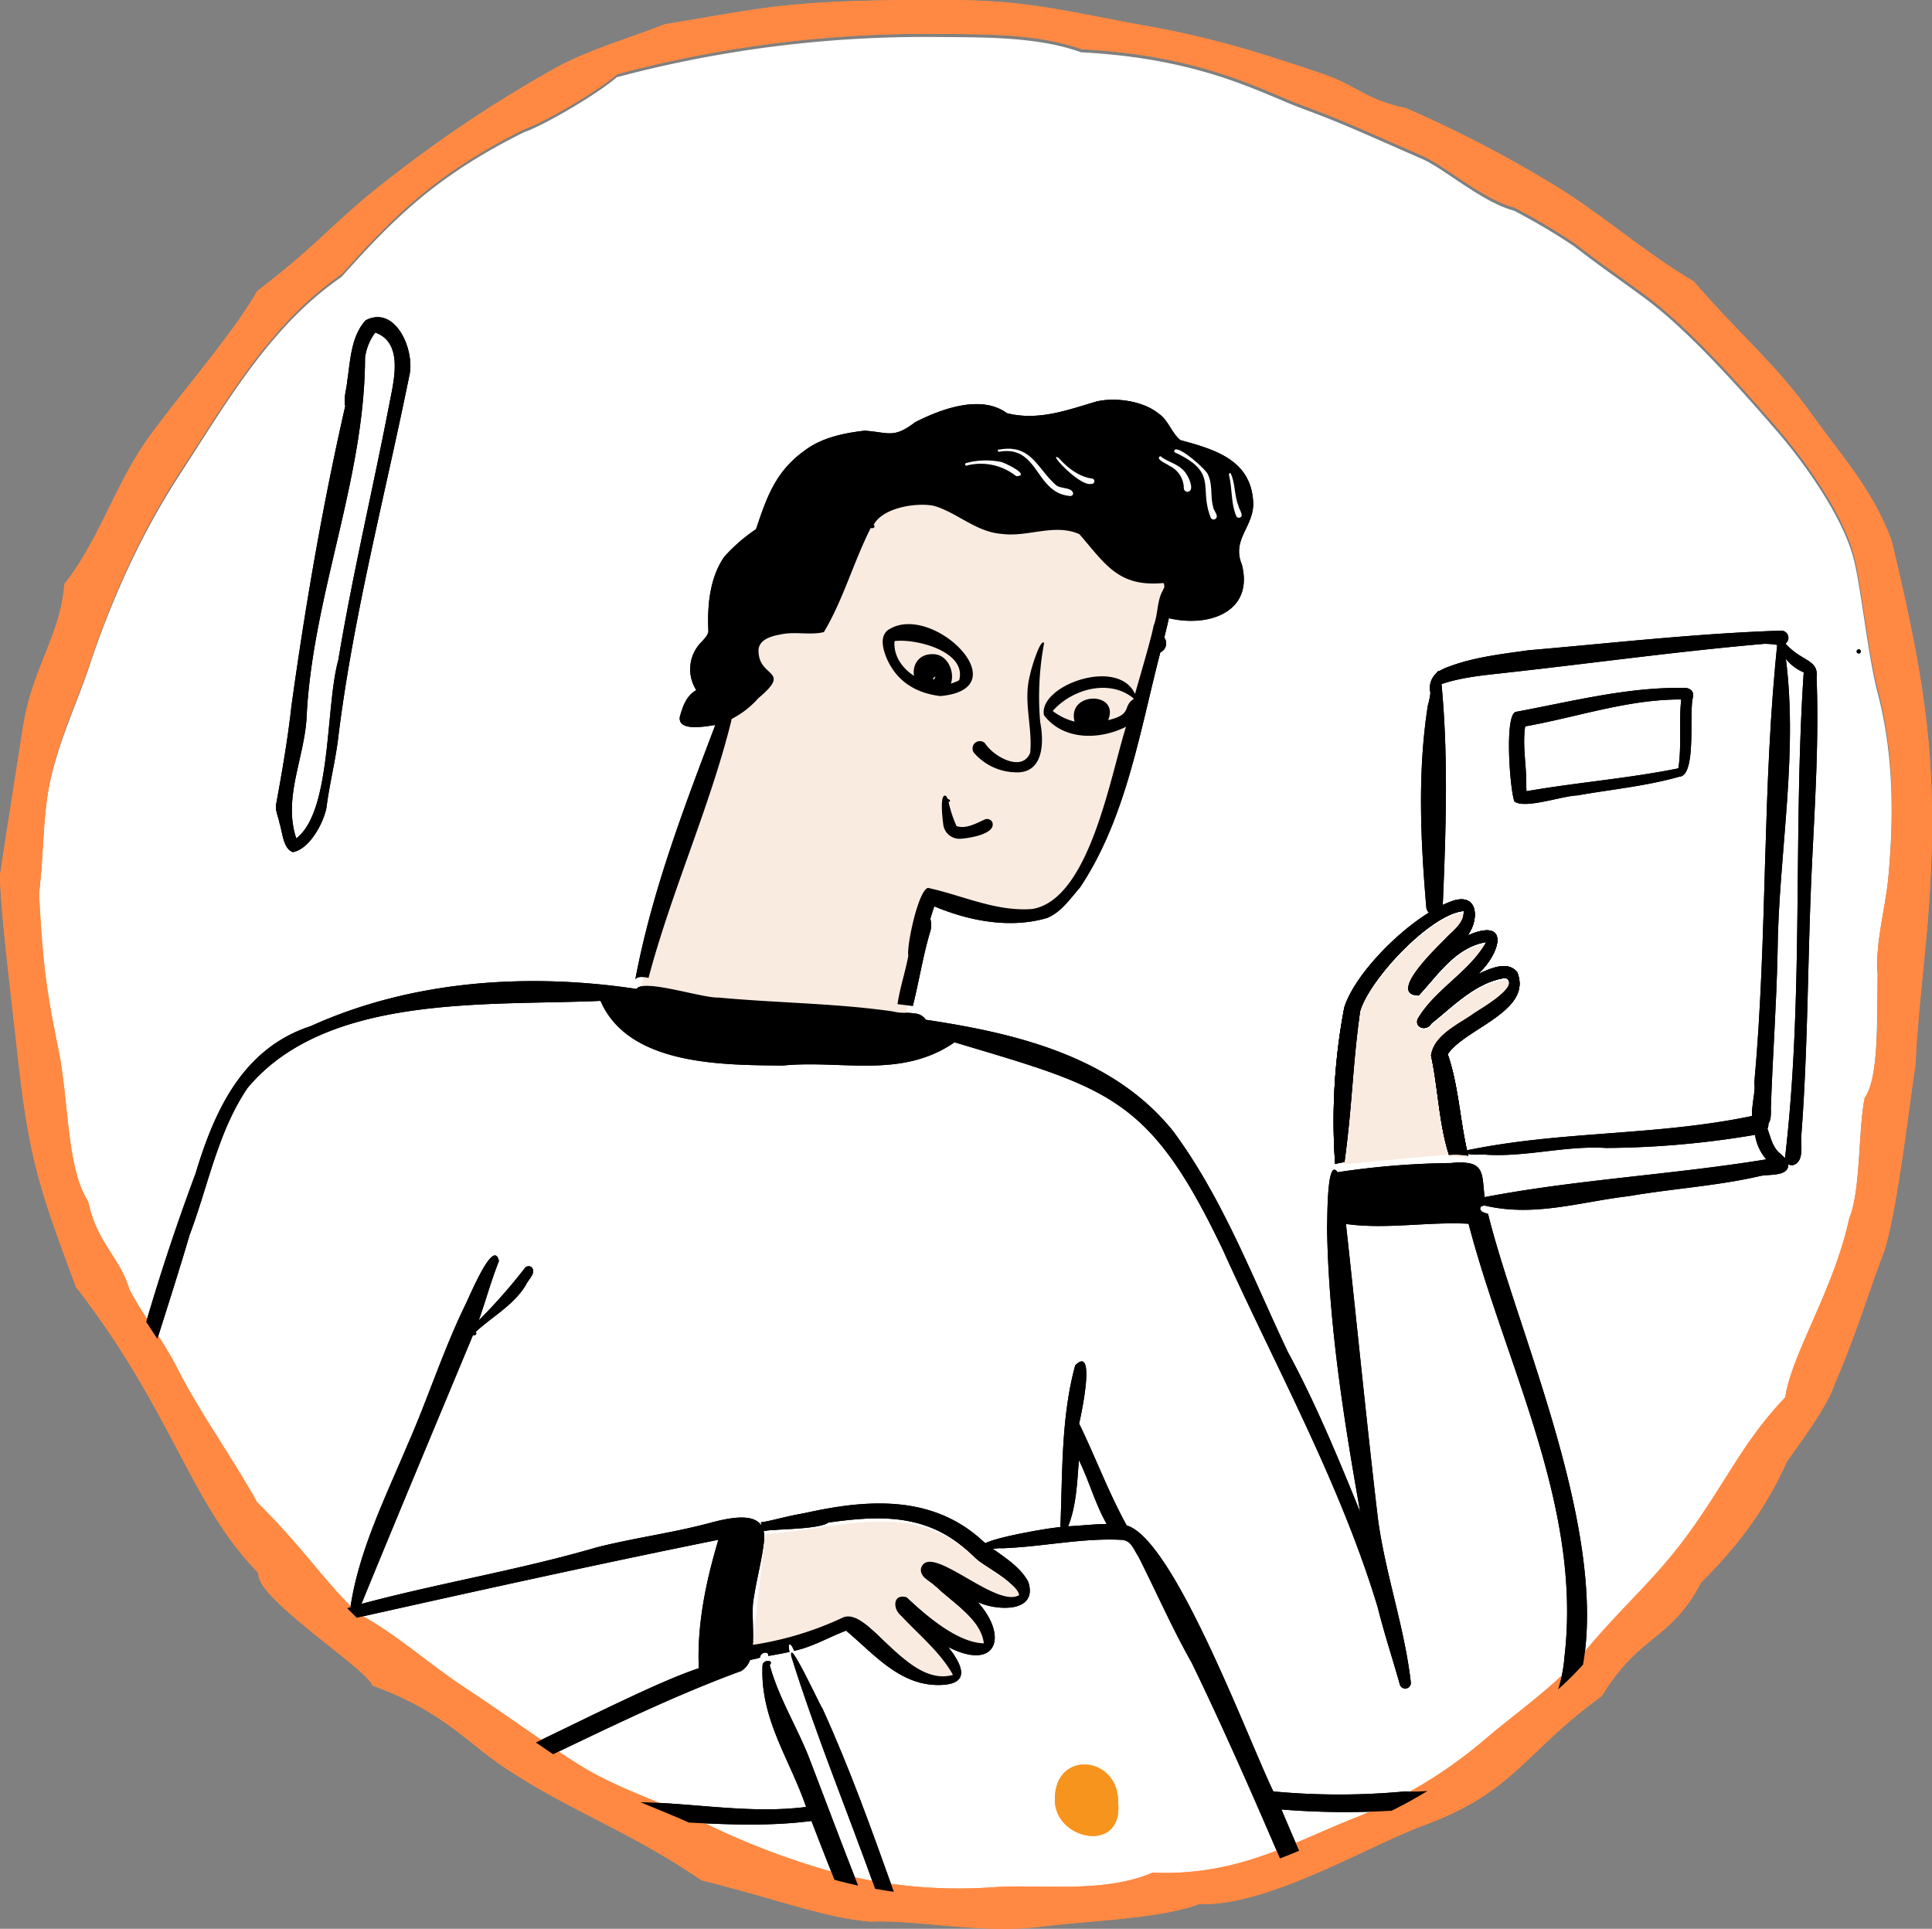 <?xml version="1.0" encoding="UTF-8"?>
<svg xmlns="http://www.w3.org/2000/svg" xmlns:xlink="http://www.w3.org/1999/xlink" width="353.07" height="352.47" viewBox="0 0 353.07 352.47">
  <rect x="0" y="0" width="353.07" height="352.47" fill="#808080" stroke="none"/>
  <defs>
    <clipPath id="clip-path">
      <rect id="Rechteck_145" data-name="Rechteck 145" width="263.301" height="166.422"></rect>
    </clipPath>
  </defs>
  <g id="illu_werkstudent" transform="translate(-1096.047 -6047.832)">
    <path id="Pfad_2850" data-name="Pfad 2850" d="M920.2,755.347c-.48-5.263,1.4-11.436,1.954-17.435,1.017-11.1,1.017-22.629-1.954-33.933-1.768-6.753-2.995-19.061-4.36-24.393-2.036-7.875-9.224-17.772-13.854-23.149-8.929-10.363-17.346-19.368-24.379-24.555-5.219-3.853-7.3-5.169-13.008-9.554a118.933,118.933,0,0,0-10.843-6.4c-5.875-1.566-12.71-7.678-16.837-9.471-8.339-3.622-14.6-6.542-21.222-8.945-8.039-2.915-18.661-9.355-41.039-10.522-8.312-2.982-18.249-2.718-27.988-2.807a218.655,218.655,0,0,0-56.886,7.366c-3.341,2.982-13.454,8.887-16.846,10-15.586,7.75-23.291,15.109-33.44,26.483-13.071,9.03-20.809,22.676-29.415,35.885a139.468,139.468,0,0,0-9.086,16.278A164.8,164.8,0,0,0,593.5,698.9c-2.426,7.281-5.713,13.905-7.381,21.9-1.305,6.256-1.131,13.748-1.994,20.419.651,11.726,1.095,16.6,3.457,28.044,2.09,10.14,1.512,22.078,5.553,28.352,1.579,7.593,5.638,9.857,7.542,16.077,2.8,5.319,5.854,8.689,8.769,14.44,4.016,7.928,9.723,15.774,14.552,24.4,8.769,8.677,12.221,14.473,18.481,20.328,7.549,4.146,12.332,8.882,20.457,14.2,5.593,3.659,14.11,9.844,19.993,13.5,7.078,4.4,14.632,6.568,22.154,10.252a136.869,136.869,0,0,0,20.143,8.1,88.719,88.719,0,0,0,33.041,3.981c8.617-.669,20.218,1.236,29.364-2.687,15.559.693,25.782-5.6,36.857-9.953a85.834,85.834,0,0,0,24.19-14.654c5.707-4.833,13.089-9.987,17.874-15.731,7.563-9.081,13.283-13.421,19.995-22.975,6.456-9.2,9.437-15.93,16.719-23.559,1.044-7.741,8.887-19.643,11.691-32.738,2.139-5.2,1.708-16.356,2.807-21.967C920.393,774.9,920.1,764.141,920.2,755.347Z" transform="translate(518.968 5470.402)" fill="#fff" fill-rule="evenodd"></path>
    <g id="illu_werkstudent-2" data-name="illu_werkstudent">
      <path id="Pfad_2848" data-name="Pfad 2848" d="M889.335,436.852c.039.177.082.359.125.536.026.108.052.212.078.32,0,.017.009.039.013.056a13.877,13.877,0,0,0-3.547-.156c-1.871-5.884-1.97-12.17-3.275-18.183.531-3.78,5.115-5.707,7.949-7.755,1.205-.816,8.545-4.99,5.685-6.411-5.4.752-9.5,5.1-13.582,8.355-.765,1.387-3.033.894-2.523-.812,3.2-5.491,9.5-8.614,12.563-14.088-5.638.924-8.822,6.018-12.355,9.763-5.793-.173,3.339-8.778,4.826-10.321,1.348-1.482,3.551-2.869,3.4-5.115-6.061.54-17.159,12.407-18.909,18.27-1.4,9.992-1.391,16.758-2.86,27.623" transform="translate(474.791 5821.613)" fill="#f9ebe0"></path>
      <path id="Pfad_2846" data-name="Pfad 2846" d="M12184.164,15140.64l14.085-47.915,5.646-17.282,20.156-29.607h21.682l26.488,6.925,9.759,8.74-4.2,19.971-8.638,28.5-7.274,12.091-7.555,2.137-15.957-3.478-5.218,23.418Z" transform="translate(-10972 -8909)" fill="#f9ebe0"></path>
      <path id="Pfad_2603" data-name="Pfad 2603" d="M702.584,354.924a2.98,2.98,0,0,1-3.169-2.767c-.1-.65-.707-5.615.487-5.073v0c.2.165.2.489.462.619.36.042.42.49.032.5a23.238,23.238,0,0,0,1.458,4.4c1.7.578,3.492-.453,5.01-1.132a1.1,1.1,0,0,1,1.5.347c.9,2.23-4.241,3.007-5.777,3.106" transform="translate(568.997 5846.185)"></path>
      <path id="Pfad_2604" data-name="Pfad 2604" d="M720.13,305.978a10.344,10.344,0,0,1-7.783-3.571A1.337,1.337,0,0,1,714.4,300.7c1.452,2.336,6.752,5.375,8.218,1.706.472-4.682-1.331-9.47-.032-14.2.066-.682,1.877-6.807,2.58-5.861a53.161,53.161,0,0,0-.714,14.466c.708,3.622.649,9.249-4.327,9.172" transform="translate(561.692 5882.992)"></path>
      <path id="Pfad_2605" data-name="Pfad 2605" d="M684.7,287.635c-4.49-.521-8.017-2.7-9.835-6.938-.643-1.537-1.317-3.915.234-5.11,7.911-5.375,24.337,10.684,9.6,12.048m.628-2.033a7.8,7.8,0,0,0,2.8-.855c1.433-5.26-7.906-7.659-11.812-7.155-.394,4.67,4.76,8.063,9.013,8.01" transform="translate(583.208 5887.395)"></path>
      <path id="Pfad_2606" data-name="Pfad 2606" d="M690.877,291.9a1.235,1.235,0,0,0,.361-.654,1.209,1.209,0,0,1-.888.39,3.4,3.4,0,0,0,.2.317.4.4,0,0,0,.331-.052m-.031-4.7c4.137.07,4.926,7.92.079,6.8-4.712.275-5.038-7-.079-6.8" transform="translate(575.764 5880.176)"></path>
      <path id="Pfad_2607" data-name="Pfad 2607" d="M692.648,297.576a.429.429,0,0,1-.329-.351c-1.188.075-1.131-1.5,0-1.555.971-.123,1.382,1.938.329,1.906" transform="translate(573.383 5875.367)"></path>
      <path id="Pfad_2615" data-name="Pfad 2615" d="M667.014,660.843c1.762,5.7-5.952,5.225-9.267,3.624,5.741,6.4,3.336,12.7-5.4,8.216,2.633,3.3,4.249,6.886-1.628,6.951-7.223.095-11.9-5.641-17.023-9.932-3.182,1.2-6.146,2.988-9.509,3.692-.577-1.629-1.265-1.6-.817.19-1.289.295-2.6.516-3.9.748.159-1-1.487-.69-1.507.306a18.541,18.541,0,0,1-3.25.63c1.068-.8,1.168-2.331,1.286-3.58a59.617,59.617,0,0,0,16.555-5.036c4.8-1.8,11.666,12.891,20.013,10.529-2.283-4.137-6.242-7.322-9.43-10.758-1.672-1.329-1.537-4.214,1.028-3.4a.016.016,0,0,1,0-.009c3.415,3.272,9.207,8.293,14.046,8.4-.542-4.347-5.285-7.038-8.221-9.857-1.055-1.082-3.619-2.12-3.252-3.876,1.552-4.919,13.7,7.469,17.925,4.92-.38-2.245-6.078-4.71-7.918-6.674-11.2-11.109-24.819-5.337-38.466-4.459a5.737,5.737,0,0,0-.083-1.268c13.167-3.472,28.485-7.322,39.873,2.573,2.71,2.574,7.1,4.5,8.946,8.064" transform="translate(616.971 5676.114)"></path>
      <path id="Pfad_2616" data-name="Pfad 2616" d="M635.274,651.377c.583,2.1-10.606,1.806-12.5,2.266a5.55,5.55,0,0,0-.152-1.622c2.433-.18,11.874-3.525,12.655-.645" transform="translate(612.478 5673.988)"></path>
      <path id="Pfad_2617" data-name="Pfad 2617" d="M885.78,419.187c1.974,5.715,2.212,11.8,3.555,17.665.039.177.082.359.125.536.026.108.052.212.078.32,0,.017.009.039.013.056a13.877,13.877,0,0,0-3.547-.156c-1.871-5.884-1.97-12.17-3.275-18.183.531-3.78,5.115-5.707,7.949-7.755,1.205-.816,8.545-4.99,5.685-6.411-5.4.752-9.5,5.1-13.582,8.355-.765,1.387-3.033.894-2.523-.812,3.2-5.491,9.5-8.614,12.563-14.088-5.638.924-8.822,6.018-12.355,9.763-5.793-.173,3.339-8.778,4.826-10.321,1.348-1.482,3.551-2.869,3.4-5.115-6.061.54-17.159,12.407-18.909,18.27-1.4,9.992-1.391,16.758-2.86,27.623a8,8,0,0,0-1.711.337,110.728,110.728,0,0,1,1.668-28.59c1.776-5.616,9.033-13.323,15.47-17.341a27.347,27.347,0,0,1,2.527-1.4,16.448,16.448,0,0,1,2.1-.842c4.571-1.261,4.458,3.81,2.419,6.42,8.018-3.495,5.936,3.426,1.9,7.042,2.117-.9,5.37-2.579,7.18-.359,2.92,7.124-9.435,10.213-12.692,14.986" transform="translate(474.831 5821.275)"></path>
      <path id="Pfad_2636" data-name="Pfad 2636" d="M926.891,516.788c.117.538.244,1.074.375,1.61-.523-.167-1.2-.279-1.424-.832a.614.614,0,0,1,.173-.534,6.333,6.333,0,0,1,.876-.244" transform="translate(440.256 5749.771)" fill="#f7941d"></path>
      <path id="Pfad_2640" data-name="Pfad 2640" d="M682.454,198.9c-.052-8.169-6.757-10.187-13.327-11.954-1.659-1.361-2.2-3.707-4.057-4.908-2.8-2.259-7.806-2.951-11.258-2.156-5.409,1.6-10.623,3.573-16.373,2.147-4.726-3.478-12.036-.782-16.8,1.659-3.944,3.024-4.852,1.836-9.2,1.534-3.78.436-7.785,1.253-10.891,3.573-5.417,3.858-7,8.588-8.969,14.433a30.624,30.624,0,0,0-5.815,5.055c-2.627,3.828-3.093,8.809-2.894,13.34.086.847-.6,1.434-1.076,2.039a7.053,7.053,0,0,0-1.128,8.973c-1.819,1.015-2.475,2.972-3.007,4.86-.432,2.821,4.852,1.732,6.484,1.512-5.741,15.125-11.6,30.452-14.611,46.441.527-.6,1.573-.393,2.337-.233l.069.013s0,0,0-.009c4.173-15.76,11.137-31.036,15.06-46.718.052-.2.086-.393.121-.6a16.468,16.468,0,0,0,4.89-3.8c6.437-5.379-.276-3.555.043-9.012.337-2.009,2.929-2.445,4.618-2.739,2.406-.376,4.972.251,7.31-.324,3.568-5.979,5.383-12.731,8.567-19.026.385.164.963-.121.54-.575,1.616-3.128,7.819-4.143,11.034-3.46,4.186,1.218,7.694,4.778,12.334,5.115,4.748.661,9.634-1.97,14.213.048,4.787,5.512,7.12,9.7,15.362,8.934a1.23,1.23,0,0,1,.134.9.807.807,0,0,0-.2.4c-1.145,1.871-.89,4.454-1.732,6.528-.394,2.246-2.735,10.053-3.387,12.451-3.123-6.839-17.73-1.5-16.641,3.875,3.529,4.648,10.169,4.545,15,2.108-2.851,8.856-6.627,31.5-17.1,33.3-6.636.549-12.887-2.523-19.1-3.849-1.78.428-3.94,10.7-3.59,12.39-.544,2.981-1.542,5.858-1.974,8.856.233.026.471.056.7.086h0c.7.086,1.4.173,2.108.22,0-.026.013-.048.017-.073,1.1-4.411,1.806-8.908,3.084-13.276a4.127,4.127,0,0,0,.086-2.536c.22-.773.462-1.538.734-2.294,6.385,2.678,13.889,4.121,20.641,2.108,2.57-1.084,4.212-3.542,5.992-5.582,8.424-12.658,10.9-28.426,14.662-42.929a1.834,1.834,0,0,0,.726-2.735q.447-1.75.842-3.521c7.184,1.711,15.557-1.045,13.336-9.794-1.836-4.454,1.853-6.653,2.074-10.8M660.59,234.241c-2.134,1.439-.112,2.8-4.657,3.879,2.164-5.322-7.569-5.258-6.135.264a10.952,10.952,0,0,1-4-1.935c3.5-4.009,10.407-5.966,14.818-2.272-.009.022-.013.043-.022.065" transform="translate(642.629 5941.312)"></path>
      <path id="Pfad_2659" data-name="Pfad 2659" d="M905.843,337.047l-.013.35a1.521,1.521,0,0,1-2.514,1.05,1.45,1.45,0,0,1-.484-.994c-1.045-12.222-1.624-24.728.285-36.876a13.284,13.284,0,0,0,.467-2.341,7.86,7.86,0,0,1,1.033-3.5,3.015,3.015,0,0,1,.432-.48.247.247,0,0,1,.156.039.975.975,0,0,1,.272.989c.048.458.1.92.134,1.378,1.279,13.44.795,26.927.233,40.384" transform="translate(453.869 5876.168)"></path>
      <path id="Pfad_2660" data-name="Pfad 2660" d="M971.192,278.6a1.335,1.335,0,0,1-.536.994,1.248,1.248,0,0,1-.333.16,2.837,2.837,0,0,1-1,.1,1.39,1.39,0,0,1-.186-.013,13.616,13.616,0,0,0-2.372-.2c-15.539,1.352-31.01,3.486-46.51,5.21-4.186.488-8.45.791-12.468,2.143-.078.022-.16.052-.238.078-.32.281-.916,4.424-1.4,3.452a17.536,17.536,0,0,1-.389-1.957,3.614,3.614,0,0,1,1.033-3.5,4.011,4.011,0,0,1,.588-.441,8.592,8.592,0,0,1,1.767-.821c4.644-1.75,9.69-2.3,14.511-2.985,15.4-1.326,30.845-3.089,46.273-3.594a1.334,1.334,0,0,1,1.257,1.382" transform="translate(451.688 5885.845)"></path>
      <path id="Pfad_2661" data-name="Pfad 2661" d="M1043.506,369.383c-3.083-.378-.76-5.769-1.212-7.954,2.479-27.061,1.378-54.4,4.325-81.381l0,.006c.815-.91,1.038,1.275,1.16,1.75,2.857,18.562-1.068,37.315-1.234,55.939-.2,9.411-.9,18.8-1.218,28.2.012,1.446.178,3.431-1.824,3.438" transform="translate(374.344 5884.358)"></path>
      <path id="Pfad_2662" data-name="Pfad 2662" d="M924.762,489.324c-.658-.157-4.455.4-3.423-.829l-.006,0c17.693-3.631,34.927-2.539,52.851-6.428a1.761,1.761,0,0,1,.753,3.441,167.814,167.814,0,0,1-28.281,2.586c-7.356-.467-14.539,1.677-21.893,1.234" transform="translate(442.908 5769.518)"></path>
      <path id="Pfad_2663" data-name="Pfad 2663" d="M982.606,493.89c.043,2.3-3.62,1.741-5.162,2.125-7.914,1.827-16.015,2.294-24.011,3.676-8.865,1.033-17.129,3.828-26.167,1.754-.523-.168-1.205-.281-1.426-.834a.614.614,0,0,1,.173-.531c.3-.06.6-.117.894-.173,17.051-3.266,34.526-4.134,51.664-6.938a8.79,8.79,0,0,1-2.048-4.424c0-.017,0-.035-.009-.052A1.427,1.427,0,0,1,977.5,487a1.169,1.169,0,0,1,1.283.359l0,0c.626,1.62.911,3.46,2.432,4.631.242.251.523.484.769.743a1.954,1.954,0,0,1,.609,1.128.039.039,0,0,1,0,.022" transform="translate(440.258 5766.725)"></path>
      <path id="Pfad_2664" data-name="Pfad 2664" d="M1056.062,285.536a.382.382,0,0,1,.763.038.382.382,0,0,1-.763-.038" transform="translate(379.287 5881.32)"></path>
      <path id="Pfad_2665" data-name="Pfad 2665" d="M1056.713,370.956c-.056,1.668.544,4.5-1.434,5.171a1.33,1.33,0,0,1-.92-.143,1.287,1.287,0,0,1-.639-.855c.009-.091.022-.181.03-.272,3.452-29.251,1.464-59.259,3.422-88.765a8.186,8.186,0,0,1-3.219-2.419.193.193,0,0,1-.035-.048l0,0a14.446,14.446,0,0,1-1.4-2.536c-.056-.13-.1-.251-.147-.372-.307-.851-.333-1.49.389-1.279.035.052.069.1.108.156.151.225.307.432.462.631q.253.324.519.609c3.024,3.378,6.074,2.834,5.681,6.238.441,11.5-.315,22.94-.86,34.4-.8,16.481-.678,33.027-1.953,49.487" transform="translate(368.5 5884.609)"></path>
      <path id="Pfad_2666" data-name="Pfad 2666" d="M940.079,322.208c-.8-1.951-1.873-15.733.231-16.375,10.091-1.865,20.231-4.522,30.558-4.382,1.058-.1,2.091.447,1.849,1.658-.811,2.758.762,14.466-2.562,14.582-6.086,1.725-12.392,2.309-18.575,3.406-2.857.1-9.577,2.536-11.5,1.112m2.156-2.675a4.716,4.716,0,0,1,.027.8c9.249-1.61,18.589-2.326,27.776-4.184.631-4.165.067-8.41.516-12.587-9.748-.04-19.026,3.237-28.515,4.919-.537,3.668.3,7.361.2,11.052" transform="translate(432.729 5872.088)"></path>
      <path id="Pfad_2674" data-name="Pfad 2674" d="M451.5.571c-2.691,2.946-2.782,7.236-3.365,10.995-.108,1.56-.726,3.158-.38,4.709-4.121,18.032-7.292,36.488-9.833,54.831-.657,5.919-1.668,11.777-2.743,17.63-.341,1.287.354,2.51.57,3.763.531,1.568.648,4.679,2.437,5.271,3-.514,5.577-5.227,6.139-8.122.553-4.441,1.715-8.783,2.2-13.232,2.773-22.149,8.5-43.8,12.926-65.64,1.141-4.48-2.389-13.055-7.949-10.2M455.8,15.955c-3.007,15.591-6.709,31.049-9.31,46.726-2.372,8.446-1.158,27.605-7.681,32.582-2.523-7.539,1.689-15.03,1.914-22.728,1.106-20,8.934-39.127,10.411-59.008.03-.376.056-.756.078-1.136q.156-2.482.164-4.981a9.81,9.81,0,0,1,1.866-4.588c4.057,1.46,3.854,5.97,3.184,9.889-.1.588-.216,1.166-.324,1.715s-.212,1.054-.3,1.529" transform="translate(711.383 6105.777)"></path>
      <path id="Pfad_2801" data-name="Pfad 2801" d="M688.262,208.13a10.381,10.381,0,0,0-8.888-2c-.359.225-.674-.177-.319-.394a13.893,13.893,0,0,1,6.433-.213c.746.181,5.5,2.471,2.773,2.6" transform="translate(593.511 5926.729)" fill="#fff"></path>
      <path id="Pfad_2802" data-name="Pfad 2802" d="M705.845,208.927c-6.269-.6-5.579-9.219-12.7-8.1-.379.179-.607-.457-.135-.366,5.893-1.072,6.919,3.495,10.4,6.505.841.715,3.02.336,3.112,1.585a.553.553,0,0,1-.682.371" transform="translate(585.646 5929.529)" fill="#fff"></path>
      <path id="Pfad_2803" data-name="Pfad 2803" d="M723.84,208.694c-2.133.566-8.232-6.132-5.948-4.722,1.566,1.771,3.7,3.44,6.094,3.755a.489.489,0,0,1-.146.967" transform="translate(571.649 5927.559)" fill="#fff"></path>
      <path id="Pfad_2804" data-name="Pfad 2804" d="M765.449,209.4a4.564,4.564,0,0,0-2.625-4.138c-.365-.344-2.55-1.15-1.768-1.725a.284.284,0,0,1,.367.159c1.322.887,3.044,1.29,4.114,2.547.6.6,2.068,3.488.665,3.749a.679.679,0,0,1-.753-.592" transform="translate(546.941 5927.706)" fill="#fff"></path>
      <path id="Pfad_2805" data-name="Pfad 2805" d="M774.059,213.091c-2.227-5.651,1.408-8.174-6.4-11.88a.067.067,0,0,0,.018,0,.339.339,0,0,1-.3-.382c.461-1.375,5.874,3.475,6.148,4.324.936,1.886.408,4.068.992,6.024.091.695,1.133,1.583.35,2.144a.6.6,0,0,1-.813-.233" transform="translate(543.256 5929.37)" fill="#fff"></path>
      <path id="Pfad_2806" data-name="Pfad 2806" d="M791.905,218.466c-.977-2.282-.748-4.875-1.29-7.264-.055-.229-.139-.637.2-.652.892,1.665.7,4.119,1.471,5.994.133.634.608,1.188.591,1.816a.536.536,0,0,1-.976.106" transform="translate(530.086 5923.711)" fill="#fff"></path>
      <path id="Pfad_2807" data-name="Pfad 2807" d="M807.973,222.575c-1.361-.431.284-3.209-.248-4.441.122-.777-1.019-2.7-.463-3.059.861,1.24,2.966,6.978.711,7.5" transform="translate(520.689 5921.141)" fill="#fff"></path>
      <path id="Pfad_2837" data-name="Pfad 2837" d="M758.549,763.9c.913,9.37-11.626,6.769-11.562-.578-.121-9.253,11.764-8.093,11.562.578" transform="translate(541.838 5613.406)" fill="#f7941d"></path>
      <path id="Pfad_2838" data-name="Pfad 2838" d="M736.071,929.153c-8.338-.671-16.873-4.078-30.867-7.542-13-8.916-23.648-12.484-35.6-20.343-7.348-4.826-11.468-10.488-24.552-15.259-.874-2.99-21.531-16.055-20.8-20.53-12.538-12.745-15.635-29.424-33.351-52.274-6.693-17.927-8.621-23.438-10.74-42.947-.876-8.066-3.156-26.4-3.156-32.346,1.318-8.706,3.024-19.569,4.21-27.107,1.693-10.771,6.867-16.763,7.549-26.084,5.756-7.174,8.985-17.045,14.079-24.839,4.723-7.226,16.267-20.055,21.164-28.7,12.014-9.146,13.988-12.856,25.069-21.277a233.222,233.222,0,0,1,29.335-19.413c6.345-3.47,12.77-5.212,20.133-8.066,8.062-1.309,15.881-2.837,22.8-3.508,9.735-.943,22.359-.983,31.471-.878,12.7.147,20.945,2.417,33.345,4.629,12.458,2.223,20.769,4.842,32.7,8.876,6.376,2.27,7.7,4.645,15.1,6.229a221.215,221.215,0,0,1,26.215,13.544c9.1,5.374,17.247,12.774,26.38,18.11,7.961,9.333,14.941,14.984,21.746,24.552,5.123,7.2,10.874,13.329,14.382,22.8,6.6,27.522,8.764,42.571,6.565,70.139-.578,7.23-1.905,17.988-2.181,25.62-.887,5.207-3.486,28.387-6.019,34.884-2.07,5.314-5.087,15.138-8.713,23.341-1.267,4.032-5.738,10.049-8.738,14.255-3.035,6.69-7.156,13.65-15.718,22.16-5.651,10.767-11.131,9.279-18.16,20.76-14.144,10.243-15.8,17.432-32.475,23.606-10.588,3.921-28.512,14.844-41.115,14.416-7.177,2.69-20.379,3.033-28.439,4.07C756.348,931.489,745.338,928.812,736.071,929.153ZM920.2,755.347c-.48-5.263,1.4-11.436,1.954-17.435,1.017-11.1,1.017-22.629-1.954-33.933-1.768-6.753-2.995-19.061-4.36-24.393-2.036-7.875-9.224-17.772-13.854-23.149-8.929-10.363-17.346-19.368-24.379-24.555-5.219-3.853-7.3-5.169-13.008-9.554a118.933,118.933,0,0,0-10.843-6.4c-5.875-1.566-12.71-7.678-16.837-9.471-8.339-3.622-14.6-6.542-21.222-8.945-8.039-2.915-18.661-9.355-41.039-10.522-8.312-2.982-18.249-2.718-27.988-2.807a218.655,218.655,0,0,0-56.886,7.366c-3.341,2.982-13.454,8.887-16.846,10-15.586,7.75-23.291,15.109-33.44,26.483-13.071,9.03-20.809,22.676-29.415,35.885a139.468,139.468,0,0,0-9.086,16.278A164.8,164.8,0,0,0,593.5,698.9c-2.426,7.281-5.713,13.905-7.381,21.9-1.305,6.256-1.131,13.748-1.994,20.419.651,11.726,1.095,16.6,3.457,28.044,2.09,10.14,1.512,22.078,5.553,28.352,1.579,7.593,5.638,9.857,7.542,16.077,2.8,5.319,5.854,8.689,8.769,14.44,4.016,7.928,9.723,15.774,14.552,24.4,8.769,8.677,12.221,14.473,18.481,20.328,7.549,4.146,12.332,8.882,20.457,14.2,5.593,3.659,14.11,9.844,19.993,13.5,7.078,4.4,14.632,6.568,22.154,10.252a136.869,136.869,0,0,0,20.143,8.1,88.719,88.719,0,0,0,33.041,3.981c8.617-.669,20.218,1.236,29.364-2.687,15.559.693,25.782-5.6,36.857-9.953a85.834,85.834,0,0,0,24.19-14.654c5.707-4.833,13.089-9.987,17.874-15.731,7.563-9.081,13.283-13.421,19.995-22.975,6.456-9.2,9.437-15.93,16.719-23.559,1.044-7.741,8.887-19.643,11.691-32.738,2.139-5.2,1.708-16.356,2.807-21.967C920.393,774.9,920.1,764.141,920.2,755.347Z" transform="translate(519.047 5469.832)" fill="#ff8942" fill-rule="evenodd"></path>
      <g id="Gruppe_846" data-name="Gruppe 846" transform="translate(1122.774 6227.117)">
        <g id="Gruppe_845" data-name="Gruppe 845" clip-path="url(#clip-path)">
          <path id="Pfad_2841" data-name="Pfad 2841" d="M121.088,141.818l.01.017c-2.251-5.664-5.543-10.934-7.158-16.84a.769.769,0,0,0,.2-.324v-.009a.281.281,0,0,0-.151-.346.116.116,0,0,0-.039-.026,1.028,1.028,0,0,0-.752.009.445.445,0,0,1-.091.043.837.837,0,0,0-.475.674.423.423,0,0,0-.009.1c-.449,9.772,5.033,17.138,7.962,25.8-10.016,1.284-20.16-.666-30.255-.868,2.92,1.225,5.874,2.393,8.833,3.722,7.5.383,15,.676,22.4-.294q2.077,5.385,4.209,10.751,2.145.58,4.313,1.055c-3.055-7.795-6-15.635-9-23.464"></path>
          <path id="Pfad_2842" data-name="Pfad 2842" d="M74.348,141.284c11.305-5.411,22.581-10.884,34.383-15.212a3.937,3.937,0,0,0,1.76-2.519v-.017a8.475,8.475,0,0,0,.276-1.391c.4-3.128-.251-7.167.276-9.5.51-3.435,1.56-7.2,1.892-10.649v-.341a4.907,4.907,0,0,0-.069-.976,3.16,3.16,0,0,0-.065-.311c-.894-3.344-5.767-2.45-10-1.3-6.774,1.8-13.734,2.7-20.52,4.424-14.153,4.13-28.75,6.51-42.955,10.321C46.039,97.4,52.908,81.045,59.726,64.65c.359.242.821-.207.454-.518,3.063-2.851,6.886-4.843,9.159-8.537.4-.989,2.117-2.372,1.02-3.352a.873.873,0,0,0-1.132.151,101.839,101.839,0,0,1-8.476,9.63c1.292-3.594,2.268-7.3,3.7-10.848-.963-4.536-5.607,7.076-6.3,8.308-3.974,8.251-6.744,16.987-10.446,25.355-4.035,9.612-8.835,19.2-10.394,29.61-.2.051-.4.074-.6.117q.85.889,1.761,1.773c21.924-4.9,44.014-9.792,66.089-14.248-2.277,7.586-3.936,15.522-3.581,23.48-6.252,2.035-17.12,7.439-29.779,13.565,1.063.731,2.118,1.451,3.151,2.148"></path>
          <path id="Pfad_2843" data-name="Pfad 2843" d="M123.609,133c-.268-.281-3.162-6.519-4.743-9.141-.03-.047-.056-.091-.082-.134-.372-.6-.661-.985-.812-1.007-.125-.022-.16.181-.082.683v.017c4.483,14.347,10.248,28.288,15.315,42.463,1.134.2,2.271.38,3.412.539-4.025-11.266-8.044-22.534-13.008-33.42"></path>
          <path id="Pfad_2844" data-name="Pfad 2844" d="M7.926,46.379c3.4-8.964,5.141-18.849,10.6-26.867,14.438-17.285,43.9-14.969,64.49-15.9,5.115,11.828,22.3,11.712,33.317,11.82,10.7-1.076,21.6,2.506,31.381-4.247,28.245,8.454,35.649,9.858,49.068,37.991,9.724,21.536,21.393,42.553,28.249,65.2,1.188,4.782,2.748,9.474,4.074,14.217a1.03,1.03,0,0,0,2-.4c-1.158-10.2-4.7-19.929-6.039-30.12-2.1-17.881-3.858-35.788-5.823-53.69,7.461,1.033,14.943-.449,22.408-.039,6.8,25.994,20.78,51.681,17.522,79.183a25.378,25.378,0,0,1-1.158,5.9,55.8,55.8,0,0,0,4.559-4.534c4.382-25.251-12.256-61.5-17.36-82.358-.523-.168-1.205-.281-1.426-.834a.612.612,0,0,1,.173-.531,6.482,6.482,0,0,1,.877-.246c-.829-3.888.052-6.808-2.778-7.577a9.9,9.9,0,0,0-3.534-.1,148.507,148.507,0,0,0-20.849,1.685.6.6,0,0,0-.017-.082c-1.966-2.614-1.776,8.938-1.871,10.066.268,17.531,3.007,34.837,6.057,52.1-4.039-9.9-8.117-19.829-13.224-29.251-6.467-13.647-11.889-28.076-20.931-40.3C176.761,13.8,159,9.525,142.46,7.066A2.567,2.567,0,0,0,140.6,5.934a13.49,13.49,0,0,0-2.125-.147,7.751,7.751,0,0,1-2.017-.242c-10.528-1.516-21.251-1.538-31.839-2.536-2.138.112-8.6-1.836-12.343-2.113A.445.445,0,0,0,92.2.9c-1.322-.1-2.29.03-2.592.536C69.745-1.553,48.525-.141,30.074,8.223,17.674,12.275,12.5,23.546,9.005,35.189Q4.01,48.564,0,62.27c.672,1.047,1.351,2.07,2.033,3.1,2.143-6.76,4.185-13.161,5.893-18.991"></path>
          <path id="Pfad_2845" data-name="Pfad 2845" d="M207.458,151.378a144.067,144.067,0,0,0,20.142.226q3.353-1.662,6.545-3.613a28.105,28.105,0,0,1-3.994.078,129.127,129.127,0,0,1-24.175.013c-4.489-9.18-18.114-46.078-26.8-48.605-3.344-6.07-5.659-12.373-8.692-18.611.8-3.568,2.856-14.243-.721-10.64-2.609,9.582-2.29,19.669-2.709,29.545-2.557.272-5.085.76-7.608,1.253-.505.121-6.493,1.274-6.731,2.229a.893.893,0,0,0,.449.406c.829.376,2.32-.125,3.18-.013,7.366-.238,14.818-1.957,22.123-1.525,1.486.3,1.676,1.128,2.929,3.193,3.236,6.433,6.122,13,9.677,19.285,5.7,11.757,10.952,23.72,16.118,35.726q1.769-.68,3.489-1.4-1.629-3.765-3.222-7.543M175.517,99.209c-2.359.022-4.7.315-7.037.423,1.516-3.823,1.624-8.027,1.966-12.092,1.871,3.81,2.946,7.927,5.072,11.669Z"></path>
        </g>
      </g>
      <path id="Pfad_2847" data-name="Pfad 2847" d="M885.78,419.187c1.974,5.715,2.212,11.8,3.555,17.665.039.177.082.359.125.536.026.108.052.212.078.32,0,.017.009.039.013.056a13.877,13.877,0,0,0-3.547-.156c-1.871-5.884-1.97-12.17-3.275-18.183.531-3.78,5.115-5.707,7.949-7.755,1.205-.816,8.545-4.99,5.685-6.411-5.4.752-9.5,5.1-13.582,8.355-.765,1.387-3.033.894-2.523-.812,3.2-5.491,9.5-8.614,12.563-14.088-5.638.924-8.822,6.018-12.355,9.763-5.793-.173,3.339-8.778,4.826-10.321,1.348-1.482,3.551-2.869,3.4-5.115-6.061.54-17.159,12.407-18.909,18.27-1.4,9.992-1.391,16.758-2.86,27.623a8,8,0,0,0-1.711.337,110.728,110.728,0,0,1,1.668-28.59c1.776-5.616,9.033-13.323,15.47-17.341a27.347,27.347,0,0,1,2.527-1.4,16.448,16.448,0,0,1,2.1-.842c4.571-1.261,4.458,3.81,2.419,6.42,8.018-3.495,5.936,3.426,1.9,7.042,2.117-.9,5.37-2.579,7.18-.359,2.92,7.124-9.435,10.213-12.692,14.986" transform="translate(474.831 5821.275)"></path>
      <path id="Pfad_2849" data-name="Pfad 2849" d="M616,671.688a59.617,59.617,0,0,0,16.555-5.036c4.8-1.8,11.666,12.891,20.013,10.529-2.283-4.137-6.242-7.322-9.43-10.758-1.672-1.329-1.537-4.214,1.028-3.4a.016.016,0,0,1,0-.009c3.415,3.272,9.207,8.293,14.046,8.4-.542-4.347-5.285-7.038-8.221-9.857-1.055-1.082-3.619-2.12-3.252-3.876,1.552-4.919,13.7,7.469,17.925,4.92-.38-2.245-6.078-4.71-7.918-6.674-11.2-11.109-24.819-5.337-38.466-4.459" transform="translate(617.633 5676.721)" fill="#f9ebe0"></path>
    </g>
    <path id="Pfad_2848-2" data-name="Pfad 2848" d="M889.335,436.852c.039.177.082.359.125.536.026.108.052.212.078.32,0,.017.009.039.013.056a13.877,13.877,0,0,0-3.547-.156c-1.871-5.884-1.97-12.17-3.275-18.183.531-3.78,5.115-5.707,7.949-7.755,1.205-.816,8.545-4.99,5.685-6.411-5.4.752-9.5,5.1-13.582,8.355-.765,1.387-3.033.894-2.523-.812,3.2-5.491,9.5-8.614,12.563-14.088-5.638.924-8.822,6.018-12.355,9.763-5.793-.173,3.339-8.778,4.826-10.321,1.348-1.482,3.551-2.869,3.4-5.115-6.061.54-17.159,12.407-18.909,18.27-1.4,9.992-1.391,16.758-2.86,27.623" transform="translate(474.791 5821.613)" fill="#f9ebe0"></path>
    <path id="Pfad_2846-2" data-name="Pfad 2846" d="M12184.164,15140.64l14.085-47.915,5.646-17.282,20.156-29.607h21.682l26.488,6.925,9.759,8.74-4.2,19.971-8.638,28.5-7.274,12.091-7.555,2.137-15.957-3.478-5.218,23.418Z" transform="translate(-10972 -8909)" fill="#f9ebe0"></path>
    <path id="Pfad_2603-2" data-name="Pfad 2603" d="M702.584,354.924a2.98,2.98,0,0,1-3.169-2.767c-.1-.65-.707-5.615.487-5.073v0c.2.165.2.489.462.619.36.042.42.49.032.5a23.238,23.238,0,0,0,1.458,4.4c1.7.578,3.492-.453,5.01-1.132a1.1,1.1,0,0,1,1.5.347c.9,2.23-4.241,3.007-5.777,3.106" transform="translate(568.997 5846.185)"></path>
    <path id="Pfad_2604-2" data-name="Pfad 2604" d="M720.13,305.978a10.344,10.344,0,0,1-7.783-3.571A1.337,1.337,0,0,1,714.4,300.7c1.452,2.336,6.752,5.375,8.218,1.706.472-4.682-1.331-9.47-.032-14.2.066-.682,1.877-6.807,2.58-5.861a53.161,53.161,0,0,0-.714,14.466c.708,3.622.649,9.249-4.327,9.172" transform="translate(561.692 5882.992)"></path>
    <path id="Pfad_2605-2" data-name="Pfad 2605" d="M684.7,287.635c-4.49-.521-8.017-2.7-9.835-6.938-.643-1.537-1.317-3.915.234-5.11,7.911-5.375,24.337,10.684,9.6,12.048m.628-2.033a7.8,7.8,0,0,0,2.8-.855c1.433-5.26-7.906-7.659-11.812-7.155-.394,4.67,4.76,8.063,9.013,8.01" transform="translate(583.208 5887.395)"></path>
    <path id="Pfad_2606-2" data-name="Pfad 2606" d="M690.877,291.9a1.235,1.235,0,0,0,.361-.654,1.209,1.209,0,0,1-.888.39,3.4,3.4,0,0,0,.2.317.4.4,0,0,0,.331-.052m-.031-4.7c4.137.07,4.926,7.92.079,6.8-4.712.275-5.038-7-.079-6.8" transform="translate(575.764 5880.176)"></path>
    <path id="Pfad_2607-2" data-name="Pfad 2607" d="M692.648,297.576a.429.429,0,0,1-.329-.351c-1.188.075-1.131-1.5,0-1.555.971-.123,1.382,1.938.329,1.906" transform="translate(573.383 5875.367)"></path>
    <path id="Pfad_2615-2" data-name="Pfad 2615" d="M667.014,660.843c1.762,5.7-5.952,5.225-9.267,3.624,5.741,6.4,3.336,12.7-5.4,8.216,2.633,3.3,4.249,6.886-1.628,6.951-7.223.095-11.9-5.641-17.023-9.932-3.182,1.2-6.146,2.988-9.509,3.692-.577-1.629-1.265-1.6-.817.19-1.289.295-2.6.516-3.9.748.159-1-1.487-.69-1.507.306a18.541,18.541,0,0,1-3.25.63c1.068-.8,1.168-2.331,1.286-3.58a59.617,59.617,0,0,0,16.555-5.036c4.8-1.8,11.666,12.891,20.013,10.529-2.283-4.137-6.242-7.322-9.43-10.758-1.672-1.329-1.537-4.214,1.028-3.4a.016.016,0,0,1,0-.009c3.415,3.272,9.207,8.293,14.046,8.4-.542-4.347-5.285-7.038-8.221-9.857-1.055-1.082-3.619-2.12-3.252-3.876,1.552-4.919,13.7,7.469,17.925,4.92-.38-2.245-6.078-4.71-7.918-6.674-11.2-11.109-24.819-5.337-38.466-4.459a5.737,5.737,0,0,0-.083-1.268c13.167-3.472,28.485-7.322,39.873,2.573,2.71,2.574,7.1,4.5,8.946,8.064" transform="translate(616.971 5676.114)"></path>
    <path id="Pfad_2616-2" data-name="Pfad 2616" d="M635.274,651.377c.583,2.1-10.606,1.806-12.5,2.266a5.55,5.55,0,0,0-.152-1.622c2.433-.18,11.874-3.525,12.655-.645" transform="translate(612.478 5673.988)"></path>
    <path id="Pfad_2617-2" data-name="Pfad 2617" d="M885.78,419.187c1.974,5.715,2.212,11.8,3.555,17.665.039.177.082.359.125.536.026.108.052.212.078.32,0,.017.009.039.013.056a13.877,13.877,0,0,0-3.547-.156c-1.871-5.884-1.97-12.17-3.275-18.183.531-3.78,5.115-5.707,7.949-7.755,1.205-.816,8.545-4.99,5.685-6.411-5.4.752-9.5,5.1-13.582,8.355-.765,1.387-3.033.894-2.523-.812,3.2-5.491,9.5-8.614,12.563-14.088-5.638.924-8.822,6.018-12.355,9.763-5.793-.173,3.339-8.778,4.826-10.321,1.348-1.482,3.551-2.869,3.4-5.115-6.061.54-17.159,12.407-18.909,18.27-1.4,9.992-1.391,16.758-2.86,27.623a8,8,0,0,0-1.711.337,110.728,110.728,0,0,1,1.668-28.59c1.776-5.616,9.033-13.323,15.47-17.341a27.347,27.347,0,0,1,2.527-1.4,16.448,16.448,0,0,1,2.1-.842c4.571-1.261,4.458,3.81,2.419,6.42,8.018-3.495,5.936,3.426,1.9,7.042,2.117-.9,5.37-2.579,7.18-.359,2.92,7.124-9.435,10.213-12.692,14.986" transform="translate(474.831 5821.275)"></path>
    <path id="Pfad_2636-2" data-name="Pfad 2636" d="M926.891,516.788c.117.538.244,1.074.375,1.61-.523-.167-1.2-.279-1.424-.832a.614.614,0,0,1,.173-.534,6.333,6.333,0,0,1,.876-.244" transform="translate(440.256 5749.771)" fill="#f7941d"></path>
    <path id="Pfad_2640-2" data-name="Pfad 2640" d="M682.454,198.9c-.052-8.169-6.757-10.187-13.327-11.954-1.659-1.361-2.2-3.707-4.057-4.908-2.8-2.259-7.806-2.951-11.258-2.156-5.409,1.6-10.623,3.573-16.373,2.147-4.726-3.478-12.036-.782-16.8,1.659-3.944,3.024-4.852,1.836-9.2,1.534-3.78.436-7.785,1.253-10.891,3.573-5.417,3.858-7,8.588-8.969,14.433a30.624,30.624,0,0,0-5.815,5.055c-2.627,3.828-3.093,8.809-2.894,13.34.086.847-.6,1.434-1.076,2.039a7.053,7.053,0,0,0-1.128,8.973c-1.819,1.015-2.475,2.972-3.007,4.86-.432,2.821,4.852,1.732,6.484,1.512-5.741,15.125-11.6,30.452-14.611,46.441.527-.6,1.573-.393,2.337-.233l.069.013s0,0,0-.009c4.173-15.76,11.137-31.036,15.06-46.718.052-.2.086-.393.121-.6a16.468,16.468,0,0,0,4.89-3.8c6.437-5.379-.276-3.555.043-9.012.337-2.009,2.929-2.445,4.618-2.739,2.406-.376,4.972.251,7.31-.324,3.568-5.979,5.383-12.731,8.567-19.026.385.164.963-.121.54-.575,1.616-3.128,7.819-4.143,11.034-3.46,4.186,1.218,7.694,4.778,12.334,5.115,4.748.661,9.634-1.97,14.213.048,4.787,5.512,7.12,9.7,15.362,8.934a1.23,1.23,0,0,1,.134.9.807.807,0,0,0-.2.4c-1.145,1.871-.89,4.454-1.732,6.528-.394,2.246-2.735,10.053-3.387,12.451-3.123-6.839-17.73-1.5-16.641,3.875,3.529,4.648,10.169,4.545,15,2.108-2.851,8.856-6.627,31.5-17.1,33.3-6.636.549-12.887-2.523-19.1-3.849-1.78.428-3.94,10.7-3.59,12.39-.544,2.981-1.542,5.858-1.974,8.856.233.026.471.056.7.086h0c.7.086,1.4.173,2.108.22,0-.026.013-.048.017-.073,1.1-4.411,1.806-8.908,3.084-13.276a4.127,4.127,0,0,0,.086-2.536c.22-.773.462-1.538.734-2.294,6.385,2.678,13.889,4.121,20.641,2.108,2.57-1.084,4.212-3.542,5.992-5.582,8.424-12.658,10.9-28.426,14.662-42.929a1.834,1.834,0,0,0,.726-2.735q.447-1.75.842-3.521c7.184,1.711,15.557-1.045,13.336-9.794-1.836-4.454,1.853-6.653,2.074-10.8M660.59,234.241c-2.134,1.439-.112,2.8-4.657,3.879,2.164-5.322-7.569-5.258-6.135.264a10.952,10.952,0,0,1-4-1.935c3.5-4.009,10.407-5.966,14.818-2.272-.009.022-.013.043-.022.065" transform="translate(642.629 5941.312)"></path>
    <path id="Pfad_2659-2" data-name="Pfad 2659" d="M905.843,337.047l-.013.35a1.521,1.521,0,0,1-2.514,1.05,1.45,1.45,0,0,1-.484-.994c-1.045-12.222-1.624-24.728.285-36.876a13.284,13.284,0,0,0,.467-2.341,7.86,7.86,0,0,1,1.033-3.5,3.015,3.015,0,0,1,.432-.48.247.247,0,0,1,.156.039.975.975,0,0,1,.272.989c.048.458.1.92.134,1.378,1.279,13.44.795,26.927.233,40.384" transform="translate(453.869 5876.168)"></path>
    <path id="Pfad_2660-2" data-name="Pfad 2660" d="M971.192,278.6a1.335,1.335,0,0,1-.536.994,1.248,1.248,0,0,1-.333.16,2.837,2.837,0,0,1-1,.1,1.39,1.39,0,0,1-.186-.013,13.616,13.616,0,0,0-2.372-.2c-15.539,1.352-31.01,3.486-46.51,5.21-4.186.488-8.45.791-12.468,2.143-.078.022-.16.052-.238.078-.32.281-.916,4.424-1.4,3.452a17.536,17.536,0,0,1-.389-1.957,3.614,3.614,0,0,1,1.033-3.5,4.011,4.011,0,0,1,.588-.441,8.592,8.592,0,0,1,1.767-.821c4.644-1.75,9.69-2.3,14.511-2.985,15.4-1.326,30.845-3.089,46.273-3.594a1.334,1.334,0,0,1,1.257,1.382" transform="translate(451.688 5885.845)"></path>
    <path id="Pfad_2661-2" data-name="Pfad 2661" d="M1043.506,369.383c-3.083-.378-.76-5.769-1.212-7.954,2.479-27.061,1.378-54.4,4.325-81.381l0,.006c.815-.91,1.038,1.275,1.16,1.75,2.857,18.562-1.068,37.315-1.234,55.939-.2,9.411-.9,18.8-1.218,28.2.012,1.446.178,3.431-1.824,3.438" transform="translate(374.344 5884.358)"></path>
    <path id="Pfad_2662-2" data-name="Pfad 2662" d="M924.762,489.324c-.658-.157-4.455.4-3.423-.829l-.006,0c17.693-3.631,34.927-2.539,52.851-6.428a1.761,1.761,0,0,1,.753,3.441,167.814,167.814,0,0,1-28.281,2.586c-7.356-.467-14.539,1.677-21.893,1.234" transform="translate(442.908 5769.518)"></path>
    <path id="Pfad_2663-2" data-name="Pfad 2663" d="M982.606,493.89c.043,2.3-3.62,1.741-5.162,2.125-7.914,1.827-16.015,2.294-24.011,3.676-8.865,1.033-17.129,3.828-26.167,1.754-.523-.168-1.205-.281-1.426-.834a.614.614,0,0,1,.173-.531c.3-.06.6-.117.894-.173,17.051-3.266,34.526-4.134,51.664-6.938a8.79,8.79,0,0,1-2.048-4.424c0-.017,0-.035-.009-.052A1.427,1.427,0,0,1,977.5,487a1.169,1.169,0,0,1,1.283.359l0,0c.626,1.62.911,3.46,2.432,4.631.242.251.523.484.769.743a1.954,1.954,0,0,1,.609,1.128.039.039,0,0,1,0,.022" transform="translate(440.258 5766.725)"></path>
    <path id="Pfad_2664-2" data-name="Pfad 2664" d="M1056.062,285.536a.382.382,0,0,1,.763.038.382.382,0,0,1-.763-.038" transform="translate(379.287 5881.32)"></path>
    <path id="Pfad_2665-2" data-name="Pfad 2665" d="M1056.713,370.956c-.056,1.668.544,4.5-1.434,5.171a1.33,1.33,0,0,1-.92-.143,1.287,1.287,0,0,1-.639-.855c.009-.091.022-.181.03-.272,3.452-29.251,1.464-59.259,3.422-88.765a8.186,8.186,0,0,1-3.219-2.419.193.193,0,0,1-.035-.048l0,0a14.446,14.446,0,0,1-1.4-2.536c-.056-.13-.1-.251-.147-.372-.307-.851-.333-1.49.389-1.279.035.052.069.1.108.156.151.225.307.432.462.631q.253.324.519.609c3.024,3.378,6.074,2.834,5.681,6.238.441,11.5-.315,22.94-.86,34.4-.8,16.481-.678,33.027-1.953,49.487" transform="translate(368.5 5884.609)"></path>
    <path id="Pfad_2666-2" data-name="Pfad 2666" d="M940.079,322.208c-.8-1.951-1.873-15.733.231-16.375,10.091-1.865,20.231-4.522,30.558-4.382,1.058-.1,2.091.447,1.849,1.658-.811,2.758.762,14.466-2.562,14.582-6.086,1.725-12.392,2.309-18.575,3.406-2.857.1-9.577,2.536-11.5,1.112m2.156-2.675a4.716,4.716,0,0,1,.027.8c9.249-1.61,18.589-2.326,27.776-4.184.631-4.165.067-8.41.516-12.587-9.748-.04-19.026,3.237-28.515,4.919-.537,3.668.3,7.361.2,11.052" transform="translate(432.729 5872.088)"></path>
    <path id="Pfad_2674-2" data-name="Pfad 2674" d="M451.5.571c-2.691,2.946-2.782,7.236-3.365,10.995-.108,1.56-.726,3.158-.38,4.709-4.121,18.032-7.292,36.488-9.833,54.831-.657,5.919-1.668,11.777-2.743,17.63-.341,1.287.354,2.51.57,3.763.531,1.568.648,4.679,2.437,5.271,3-.514,5.577-5.227,6.139-8.122.553-4.441,1.715-8.783,2.2-13.232,2.773-22.149,8.5-43.8,12.926-65.64,1.141-4.48-2.389-13.055-7.949-10.2M455.8,15.955c-3.007,15.591-6.709,31.049-9.31,46.726-2.372,8.446-1.158,27.605-7.681,32.582-2.523-7.539,1.689-15.03,1.914-22.728,1.106-20,8.934-39.127,10.411-59.008.03-.376.056-.756.078-1.136q.156-2.482.164-4.981a9.81,9.81,0,0,1,1.866-4.588c4.057,1.46,3.854,5.97,3.184,9.889-.1.588-.216,1.166-.324,1.715s-.212,1.054-.3,1.529" transform="translate(711.383 6105.777)"></path>
    <path id="Pfad_2801-2" data-name="Pfad 2801" d="M688.262,208.13a10.381,10.381,0,0,0-8.888-2c-.359.225-.674-.177-.319-.394a13.893,13.893,0,0,1,6.433-.213c.746.181,5.5,2.471,2.773,2.6" transform="translate(593.511 5926.729)" fill="#fff"></path>
    <path id="Pfad_2802-2" data-name="Pfad 2802" d="M705.845,208.927c-6.269-.6-5.579-9.219-12.7-8.1-.379.179-.607-.457-.135-.366,5.893-1.072,6.919,3.495,10.4,6.505.841.715,3.02.336,3.112,1.585a.553.553,0,0,1-.682.371" transform="translate(585.646 5929.529)" fill="#fff"></path>
    <path id="Pfad_2803-2" data-name="Pfad 2803" d="M723.84,208.694c-2.133.566-8.232-6.132-5.948-4.722,1.566,1.771,3.7,3.44,6.094,3.755a.489.489,0,0,1-.146.967" transform="translate(571.649 5927.559)" fill="#fff"></path>
    <path id="Pfad_2804-2" data-name="Pfad 2804" d="M765.449,209.4a4.564,4.564,0,0,0-2.625-4.138c-.365-.344-2.55-1.15-1.768-1.725a.284.284,0,0,1,.367.159c1.322.887,3.044,1.29,4.114,2.547.6.6,2.068,3.488.665,3.749a.679.679,0,0,1-.753-.592" transform="translate(546.941 5927.706)" fill="#fff"></path>
    <path id="Pfad_2805-2" data-name="Pfad 2805" d="M774.059,213.091c-2.227-5.651,1.408-8.174-6.4-11.88a.067.067,0,0,0,.018,0,.339.339,0,0,1-.3-.382c.461-1.375,5.874,3.475,6.148,4.324.936,1.886.408,4.068.992,6.024.091.695,1.133,1.583.35,2.144a.6.6,0,0,1-.813-.233" transform="translate(543.256 5929.37)" fill="#fff"></path>
    <path id="Pfad_2806-2" data-name="Pfad 2806" d="M791.905,218.466c-.977-2.282-.748-4.875-1.29-7.264-.055-.229-.139-.637.2-.652.892,1.665.7,4.119,1.471,5.994.133.634.608,1.188.591,1.816a.536.536,0,0,1-.976.106" transform="translate(530.086 5923.711)" fill="#fff"></path>
    <path id="Pfad_2807-2" data-name="Pfad 2807" d="M807.973,222.575c-1.361-.431.284-3.209-.248-4.441.122-.777-1.019-2.7-.463-3.059.861,1.24,2.966,6.978.711,7.5" transform="translate(520.689 5921.141)" fill="#fff"></path>
    <path id="Pfad_2837-2" data-name="Pfad 2837" d="M758.549,763.9c.913,9.37-11.626,6.769-11.562-.578-.121-9.253,11.764-8.093,11.562.578" transform="translate(541.838 5613.406)" fill="#f7941d"></path>
    <path id="Pfad_2838-2" data-name="Pfad 2838" d="M736.071,929.153c-8.338-.671-16.873-4.078-30.867-7.542-13-8.916-23.648-12.484-35.6-20.343-7.348-4.826-11.468-10.488-24.552-15.259-.874-2.99-21.531-16.055-20.8-20.53-12.538-12.745-15.635-29.424-33.351-52.274-6.693-17.927-8.621-23.438-10.74-42.947-.876-8.066-3.156-26.4-3.156-32.346,1.318-8.706,3.024-19.569,4.21-27.107,1.693-10.771,6.867-16.763,7.549-26.084,5.756-7.174,8.985-17.045,14.079-24.839,4.723-7.226,16.267-20.055,21.164-28.7,12.014-9.146,13.988-12.856,25.069-21.277a233.222,233.222,0,0,1,29.335-19.413c6.345-3.47,12.77-5.212,20.133-8.066,8.062-1.309,15.881-2.837,22.8-3.508,9.735-.943,22.359-.983,31.471-.878,12.7.147,20.945,2.417,33.345,4.629,12.458,2.223,20.769,4.842,32.7,8.876,6.376,2.27,7.7,4.645,15.1,6.229a221.215,221.215,0,0,1,26.215,13.544c9.1,5.374,17.247,12.774,26.38,18.11,7.961,9.333,14.941,14.984,21.746,24.552,5.123,7.2,10.874,13.329,14.382,22.8,6.6,27.522,8.764,42.571,6.565,70.139-.578,7.23-1.905,17.988-2.181,25.62-.887,5.207-3.486,28.387-6.019,34.884-2.07,5.314-5.087,15.138-8.713,23.341-1.267,4.032-5.738,10.049-8.738,14.255-3.035,6.69-7.156,13.65-15.718,22.16-5.651,10.767-11.131,9.279-18.16,20.76-14.144,10.243-15.8,17.432-32.475,23.606-10.588,3.921-28.512,14.844-41.115,14.416-7.177,2.69-20.379,3.033-28.439,4.07C756.348,931.489,745.338,928.812,736.071,929.153ZM920.2,755.347c-.48-5.263,1.4-11.436,1.954-17.435,1.017-11.1,1.017-22.629-1.954-33.933-1.768-6.753-2.995-19.061-4.36-24.393-2.036-7.875-9.224-17.772-13.854-23.149-8.929-10.363-17.346-19.368-24.379-24.555-5.219-3.853-7.3-5.169-13.008-9.554a118.933,118.933,0,0,0-10.843-6.4c-5.875-1.566-12.71-7.678-16.837-9.471-8.339-3.622-14.6-6.542-21.222-8.945-8.039-2.915-18.661-9.355-41.039-10.522-8.312-2.982-18.249-2.718-27.988-2.807a218.655,218.655,0,0,0-56.886,7.366c-3.341,2.982-13.454,8.887-16.846,10-15.586,7.75-23.291,15.109-33.44,26.483-13.071,9.03-20.809,22.676-29.415,35.885a139.468,139.468,0,0,0-9.086,16.278A164.8,164.8,0,0,0,593.5,698.9c-2.426,7.281-5.713,13.905-7.381,21.9-1.305,6.256-1.131,13.748-1.994,20.419.651,11.726,1.095,16.6,3.457,28.044,2.09,10.14,1.512,22.078,5.553,28.352,1.579,7.593,5.638,9.857,7.542,16.077,2.8,5.319,5.854,8.689,8.769,14.44,4.016,7.928,9.723,15.774,14.552,24.4,8.769,8.677,12.221,14.473,18.481,20.328,7.549,4.146,12.332,8.882,20.457,14.2,5.593,3.659,14.11,9.844,19.993,13.5,7.078,4.4,14.632,6.568,22.154,10.252a136.869,136.869,0,0,0,20.143,8.1,88.719,88.719,0,0,0,33.041,3.981c8.617-.669,20.218,1.236,29.364-2.687,15.559.693,25.782-5.6,36.857-9.953a85.834,85.834,0,0,0,24.19-14.654c5.707-4.833,13.089-9.987,17.874-15.731,7.563-9.081,13.283-13.421,19.995-22.975,6.456-9.2,9.437-15.93,16.719-23.559,1.044-7.741,8.887-19.643,11.691-32.738,2.139-5.2,1.708-16.356,2.807-21.967C920.393,774.9,920.1,764.141,920.2,755.347Z" transform="translate(519.047 5469.832)" fill="#ff8942" fill-rule="evenodd"></path>
    <g id="Gruppe_846-2" data-name="Gruppe 846" transform="translate(1122.774 6227.117)">
      <g id="Gruppe_845-2" data-name="Gruppe 845" clip-path="url(#clip-path)">
        <path id="Pfad_2841-2" data-name="Pfad 2841" d="M121.088,141.818l.01.017c-2.251-5.664-5.543-10.934-7.158-16.84a.769.769,0,0,0,.2-.324v-.009a.281.281,0,0,0-.151-.346.116.116,0,0,0-.039-.026,1.028,1.028,0,0,0-.752.009.445.445,0,0,1-.091.043.837.837,0,0,0-.475.674.423.423,0,0,0-.009.1c-.449,9.772,5.033,17.138,7.962,25.8-10.016,1.284-20.16-.666-30.255-.868,2.92,1.225,5.874,2.393,8.833,3.722,7.5.383,15,.676,22.4-.294q2.077,5.385,4.209,10.751,2.145.58,4.313,1.055c-3.055-7.795-6-15.635-9-23.464"></path>
        <path id="Pfad_2842-2" data-name="Pfad 2842" d="M74.348,141.284c11.305-5.411,22.581-10.884,34.383-15.212a3.937,3.937,0,0,0,1.76-2.519v-.017a8.475,8.475,0,0,0,.276-1.391c.4-3.128-.251-7.167.276-9.5.51-3.435,1.56-7.2,1.892-10.649v-.341a4.907,4.907,0,0,0-.069-.976,3.16,3.16,0,0,0-.065-.311c-.894-3.344-5.767-2.45-10-1.3-6.774,1.8-13.734,2.7-20.52,4.424-14.153,4.13-28.75,6.51-42.955,10.321C46.039,97.4,52.908,81.045,59.726,64.65c.359.242.821-.207.454-.518,3.063-2.851,6.886-4.843,9.159-8.537.4-.989,2.117-2.372,1.02-3.352a.873.873,0,0,0-1.132.151,101.839,101.839,0,0,1-8.476,9.63c1.292-3.594,2.268-7.3,3.7-10.848-.963-4.536-5.607,7.076-6.3,8.308-3.974,8.251-6.744,16.987-10.446,25.355-4.035,9.612-8.835,19.2-10.394,29.61-.2.051-.4.074-.6.117q.85.889,1.761,1.773c21.924-4.9,44.014-9.792,66.089-14.248-2.277,7.586-3.936,15.522-3.581,23.48-6.252,2.035-17.12,7.439-29.779,13.565,1.063.731,2.118,1.451,3.151,2.148"></path>
        <path id="Pfad_2843-2" data-name="Pfad 2843" d="M123.609,133c-.268-.281-3.162-6.519-4.743-9.141-.03-.047-.056-.091-.082-.134-.372-.6-.661-.985-.812-1.007-.125-.022-.16.181-.082.683v.017c4.483,14.347,10.248,28.288,15.315,42.463,1.134.2,2.271.38,3.412.539-4.025-11.266-8.044-22.534-13.008-33.42"></path>
        <path id="Pfad_2844-2" data-name="Pfad 2844" d="M7.926,46.379c3.4-8.964,5.141-18.849,10.6-26.867,14.438-17.285,43.9-14.969,64.49-15.9,5.115,11.828,22.3,11.712,33.317,11.82,10.7-1.076,21.6,2.506,31.381-4.247,28.245,8.454,35.649,9.858,49.068,37.991,9.724,21.536,21.393,42.553,28.249,65.2,1.188,4.782,2.748,9.474,4.074,14.217a1.03,1.03,0,0,0,2-.4c-1.158-10.2-4.7-19.929-6.039-30.12-2.1-17.881-3.858-35.788-5.823-53.69,7.461,1.033,14.943-.449,22.408-.039,6.8,25.994,20.78,51.681,17.522,79.183a25.378,25.378,0,0,1-1.158,5.9,55.8,55.8,0,0,0,4.559-4.534c4.382-25.251-12.256-61.5-17.36-82.358-.523-.168-1.205-.281-1.426-.834a.612.612,0,0,1,.173-.531,6.482,6.482,0,0,1,.877-.246c-.829-3.888.052-6.808-2.778-7.577a9.9,9.9,0,0,0-3.534-.1,148.507,148.507,0,0,0-20.849,1.685.6.6,0,0,0-.017-.082c-1.966-2.614-1.776,8.938-1.871,10.066.268,17.531,3.007,34.837,6.057,52.1-4.039-9.9-8.117-19.829-13.224-29.251-6.467-13.647-11.889-28.076-20.931-40.3C176.761,13.8,159,9.525,142.46,7.066A2.567,2.567,0,0,0,140.6,5.934a13.49,13.49,0,0,0-2.125-.147,7.751,7.751,0,0,1-2.017-.242c-10.528-1.516-21.251-1.538-31.839-2.536-2.138.112-8.6-1.836-12.343-2.113A.445.445,0,0,0,92.2.9c-1.322-.1-2.29.03-2.592.536C69.745-1.553,48.525-.141,30.074,8.223,17.674,12.275,12.5,23.546,9.005,35.189Q4.01,48.564,0,62.27c.672,1.047,1.351,2.07,2.033,3.1,2.143-6.76,4.185-13.161,5.893-18.991"></path>
        <path id="Pfad_2845-2" data-name="Pfad 2845" d="M207.458,151.378a144.067,144.067,0,0,0,20.142.226q3.353-1.662,6.545-3.613a28.105,28.105,0,0,1-3.994.078,129.127,129.127,0,0,1-24.175.013c-4.489-9.18-18.114-46.078-26.8-48.605-3.344-6.07-5.659-12.373-8.692-18.611.8-3.568,2.856-14.243-.721-10.64-2.609,9.582-2.29,19.669-2.709,29.545-2.557.272-5.085.76-7.608,1.253-.505.121-6.493,1.274-6.731,2.229a.893.893,0,0,0,.449.406c.829.376,2.32-.125,3.18-.013,7.366-.238,14.818-1.957,22.123-1.525,1.486.3,1.676,1.128,2.929,3.193,3.236,6.433,6.122,13,9.677,19.285,5.7,11.757,10.952,23.72,16.118,35.726q1.769-.68,3.489-1.4-1.629-3.765-3.222-7.543M175.517,99.209c-2.359.022-4.7.315-7.037.423,1.516-3.823,1.624-8.027,1.966-12.092,1.871,3.81,2.946,7.927,5.072,11.669Z"></path>
      </g>
    </g>
    <path id="Pfad_2847-2" data-name="Pfad 2847" d="M885.78,419.187c1.974,5.715,2.212,11.8,3.555,17.665.039.177.082.359.125.536.026.108.052.212.078.32,0,.017.009.039.013.056a13.877,13.877,0,0,0-3.547-.156c-1.871-5.884-1.97-12.17-3.275-18.183.531-3.78,5.115-5.707,7.949-7.755,1.205-.816,8.545-4.99,5.685-6.411-5.4.752-9.5,5.1-13.582,8.355-.765,1.387-3.033.894-2.523-.812,3.2-5.491,9.5-8.614,12.563-14.088-5.638.924-8.822,6.018-12.355,9.763-5.793-.173,3.339-8.778,4.826-10.321,1.348-1.482,3.551-2.869,3.4-5.115-6.061.54-17.159,12.407-18.909,18.27-1.4,9.992-1.391,16.758-2.86,27.623a8,8,0,0,0-1.711.337,110.728,110.728,0,0,1,1.668-28.59c1.776-5.616,9.033-13.323,15.47-17.341a27.347,27.347,0,0,1,2.527-1.4,16.448,16.448,0,0,1,2.1-.842c4.571-1.261,4.458,3.81,2.419,6.42,8.018-3.495,5.936,3.426,1.9,7.042,2.117-.9,5.37-2.579,7.18-.359,2.92,7.124-9.435,10.213-12.692,14.986" transform="translate(474.831 5821.275)"></path>
    <path id="Pfad_2849-2" data-name="Pfad 2849" d="M616,671.688a59.617,59.617,0,0,0,16.555-5.036c4.8-1.8,11.666,12.891,20.013,10.529-2.283-4.137-6.242-7.322-9.43-10.758-1.672-1.329-1.537-4.214,1.028-3.4a.016.016,0,0,1,0-.009c3.415,3.272,9.207,8.293,14.046,8.4-.542-4.347-5.285-7.038-8.221-9.857-1.055-1.082-3.619-2.12-3.252-3.876,1.552-4.919,13.7,7.469,17.925,4.92-.38-2.245-6.078-4.71-7.918-6.674-11.2-11.109-24.819-5.337-38.466-4.459" transform="translate(617.633 5676.721)" fill="#f9ebe0"></path>
  </g>
</svg>
